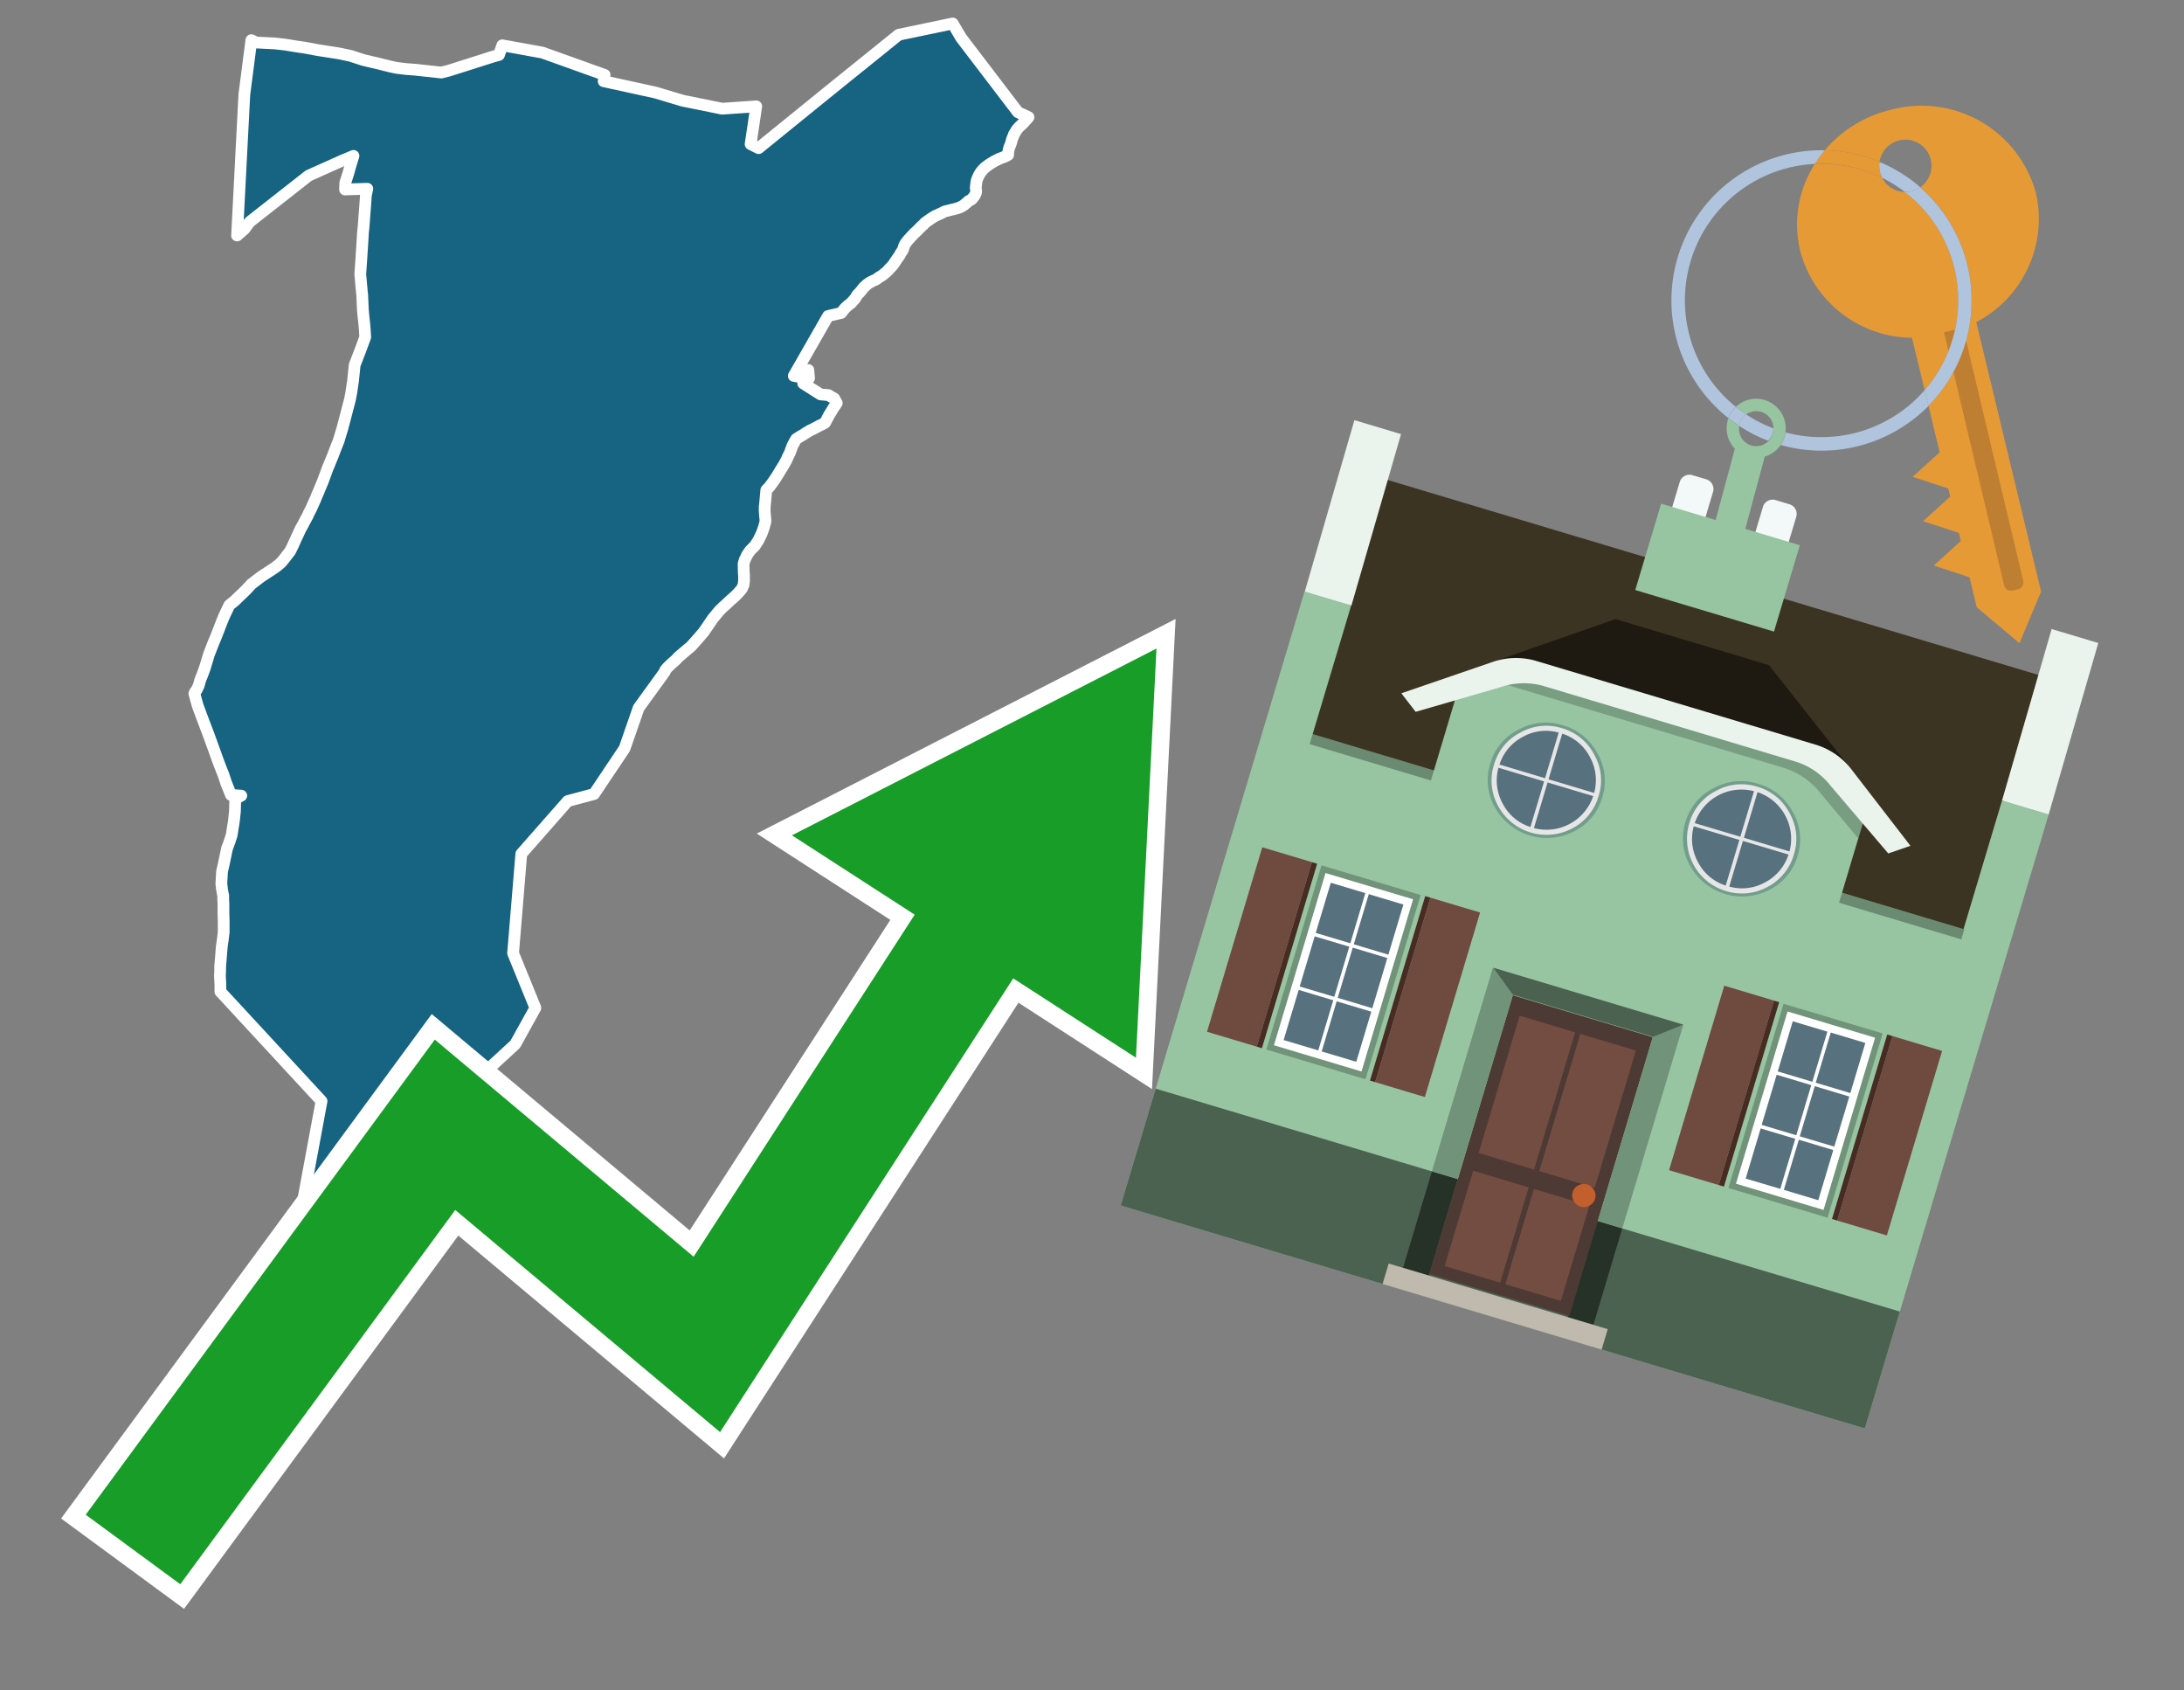 <svg id="Text" xmlns="http://www.w3.org/2000/svg" width="93.05" height="72" viewBox="0 0 93.05 72"><rect x="0" y="0" width="93.05" height="72" fill="#808080" stroke="none"/><polygon points="10.91,1.81 11.71,1.85 12.15,1.9 12.64,1.98 12.98,2.03 13.26,2.08 13.41,2.11 13.58,2.14 14.03,2.21 14.47,2.28 14.94,2.38 15.31,2.5 15.46,2.55 15.92,2.66 16.14,2.71 16.29,2.75 16.41,2.78 16.54,2.81 16.66,2.84 16.89,2.89 17.3,2.94 17.7,2.97 18.8,3.09 19.12,3.01 21.01,2.41 21.26,2.34 21.4,1.93 23.11,2.24 25.76,3.19 25.72,3.46 27.92,3.94 29.09,4.29 30.77,4.63 32.22,4.53 31.98,6.14 32.32,6.31 35.45,3.77 38.29,1.48 40.59,1 40.95,1.61 43.37,4.78 43.82,4.99 43.78,5.04 43.71,5.12 43.58,5.26 43.43,5.4 43.33,5.51 43.31,5.54 43.27,5.61 43.22,5.69 43.2,5.72 43.17,5.81 43.12,5.92 43.11,5.96 43.08,6.08 43.03,6.21 43,6.28 42.97,6.4 42.96,6.45 42.95,6.6 42.82,6.67 42.74,6.7 42.58,6.76 42.36,6.87 42.28,6.92 42.18,6.98 42.12,7.02 41.96,7.14 41.88,7.22 41.84,7.27 41.81,7.3 41.75,7.39 41.73,7.42 41.68,7.52 41.64,7.61 41.63,7.64 41.61,7.7 41.59,7.82 41.59,7.87 41.58,7.91 41.57,8 41.59,8.11 41.58,8.22 41.52,8.34 41.45,8.43 41.41,8.48 41.35,8.52 41.27,8.56 41.16,8.66 41.12,8.69 41.09,8.72 41,8.78 40.9,8.83 40.82,8.86 40.65,8.91 40.51,8.94 40.4,8.97 40.27,9 40.2,9.03 40.13,9.07 40.02,9.12 39.91,9.17 39.84,9.2 39.65,9.32 39.61,9.35 39.52,9.41 39.4,9.5 39.33,9.58 39.27,9.63 39.21,9.69 39.11,9.79 39.01,9.89 38.97,9.92 38.83,10.07 38.8,10.1 38.75,10.16 38.69,10.22 38.67,10.25 38.63,10.3 38.58,10.36 38.55,10.42 38.53,10.45 38.5,10.54 38.48,10.61 38.44,10.69 38.41,10.73 38.36,10.81 38.32,10.89 38.26,10.97 38.21,11.04 38.16,11.12 38.12,11.17 38.11,11.2 38.08,11.24 37.99,11.35 37.93,11.41 37.88,11.46 37.85,11.5 37.77,11.58 37.71,11.63 37.6,11.72 37.47,11.8 37.41,11.84 37.36,11.88 37.32,11.91 37.22,11.95 37.08,12.02 37,12.07 36.92,12.13 36.86,12.19 36.81,12.23 36.65,12.43 36.51,12.58 36.46,12.67 36.43,12.72 36.4,12.75 36.34,12.82 36.31,12.85 36.26,12.91 36.14,13 36.03,13.1 35.99,13.14 35.91,13.24 35.87,13.29 35.84,13.33 35.28,13.46 33.82,16.01 33.97,16.04 34.23,15.94 34.29,15.86 34.3,15.8 34.44,15.76 34.47,16.11 34.22,16.33 34.96,16.8 35.3,16.83 35.36,16.87 35.43,16.91 35.54,16.97 35.65,17.17 35.57,17.29 35.52,17.36 35.5,17.39 35.46,17.46 35.42,17.52 35.4,17.56 35.38,17.59 35.36,17.62 35.34,17.65 35.32,17.68 35.29,17.75 35.26,17.8 35.23,17.86 35.19,17.93 35.15,18.01 35,18.09 34.91,18.13 34.84,18.17 34.78,18.2 34.65,18.27 34.52,18.33 34.47,18.36 34.39,18.41 34.32,18.45 34.26,18.49 34.18,18.54 34.06,18.61 34,18.65 33.92,18.7 33.9,18.74 33.86,18.8 33.84,18.84 33.83,18.87 33.79,18.93 33.77,18.97 33.69,19.18 33.68,19.21 33.66,19.27 33.63,19.33 33.58,19.43 33.55,19.5 33.51,19.59 33.39,19.81 33.27,20 33.18,20.15 33.12,20.25 33.03,20.39 32.94,20.52 32.86,20.63 32.82,20.68 32.78,20.74 32.65,20.87 32.64,20.96 32.59,21.52 32.58,21.55 32.58,21.72 32.58,21.78 32.6,22.04 32.61,22.12 32.61,22.23 32.54,22.48 32.48,22.65 32.45,22.73 32.39,22.85 32.32,23 32.16,23.25 31.96,23.45 31.92,23.51 31.89,23.55 31.86,23.59 31.83,23.64 31.74,23.83 31.72,23.87 31.68,24.02 31.69,24.43 31.7,24.48 31.7,24.53 31.7,24.75 31.69,24.78 31.69,24.83 31.68,24.91 31.61,25.07 31.46,25.25 31.43,25.28 31.38,25.33 31.29,25.42 31.15,25.54 30.86,25.81 30.81,25.85 30.75,25.91 30.64,26.02 30.45,26.25 30.36,26.36 30.19,26.61 30.13,26.7 29.97,26.93 29.72,27.22 29.46,27.51 29.42,27.55 29.31,27.64 28.98,27.92 28.87,28.02 28.8,28.1 28.64,28.24 28.43,28.44 28.34,28.55 28.33,28.6 28.16,28.84 27.21,30.15 26.61,31.88 25.31,33.82 24.19,34.12 22.21,36.37 21.86,40.6 22.81,42.93 21.95,44.48 20.82,45.52 20.72,45.58 19.7,46.21 19.61,46.35 19.49,45.91 18.98,46.39 18.81,46.59 18.33,47.13 18.24,47.27 17.77,47.97 17.67,48.09 17.29,48.52 17.06,48.75 16.64,49.15 16.58,49.2 16.3,49.43 16.1,49.6 15.94,49.73 15.8,49.84 15.74,49.88 15.68,49.91 15.55,49.96 15.45,49.99 15.26,50.05 14.8,50.15 14.55,50.21 14.32,50.27 14.21,50.3 14.01,50.4 13.7,50.53 13.4,50.66 13.12,50.85 12.94,50.99 13.7,46.9 9.55,42.41 9.39,42.24 9.39,41.94 9.37,41.57 9.38,41.37 9.38,41.17 9.41,40.81 9.45,40.31 9.49,40.04 9.53,39.71 9.53,39.21 9.52,38.86 9.52,38.48 9.51,38.34 9.51,38.29 9.51,38.14 9.49,38.06 9.45,37.83 9.45,37.78 9.43,37.66 9.46,37.12 9.53,36.82 9.67,36.15 9.78,35.85 9.79,35.82 9.87,35.57 9.97,34.94 10.01,34.55 10.02,34.15 10.05,34.08 10.07,34.03 10.08,33.99 10.28,33.89 9.84,33.86 9.64,33.36 9.52,33 9.37,32.62 9.25,32.3 9.16,32.04 9.07,31.8 8.89,31.3 8.65,30.67 8.42,30.05 8.31,29.65 8.28,29.54 8.31,29.48 8.38,29.38 8.42,29.3 8.47,29.19 8.53,28.97 8.63,28.72 8.71,28.5 8.74,28.41 8.81,28.18 8.87,27.98 8.9,27.88 8.97,27.7 9.09,27.39 9.2,27.13 9.32,26.82 9.48,26.41 9.56,26.22 9.77,25.78 9.89,25.68 9.99,25.6 10.48,25.13 10.71,24.88 11.13,24.56 11.71,24.18 11.84,24.08 11.98,23.96 12.03,23.9 12.12,23.79 12.36,23.48 12.49,23.22 12.55,23.08 12.81,22.52 12.9,22.36 13,22.17 13.12,21.95 13.15,21.87 13.25,21.68 13.39,21.37 13.44,21.26 13.51,21.08 13.54,21.02 13.76,20.49 13.87,20.19 13.95,19.97 14.03,19.78 14.09,19.63 14.19,19.39 14.2,19.36 14.28,19.15 14.3,19.1 14.43,18.77 14.59,18.24 14.91,17.02 14.96,16.76 15,16.5 15.02,16.36 15.04,16.24 15.11,15.55 15.18,15.37 15.38,14.85 15.45,14.66 15.52,14.47 15.56,14.36 15.55,14.18 15.54,14.01 15.52,13.79 15.5,13.6 15.49,13.52 15.48,13.42 15.46,13.19 15.43,12.53 15.42,12.46 15.35,11.69 15.43,10.49 15.46,9.99 15.46,9.95 15.49,9.66 15.5,9.54 15.52,9.26 15.56,8.75 15.59,8.31 15.65,8.04 14.7,8.07 14.71,7.79 14.85,7.35 14.93,7.06 15.06,6.64 14.58,6.84 13.15,7.48 10.64,9.45 10.41,9.76 10.1,10.03 10.41,4.03 10.71,1.71 " fill="#166382" stroke="#fff" stroke-linejoin="round" stroke-width="0.5"/><polygon points="49.272 27.624 33.741 35.58 38.97 38.959 29.553 53.529 18.525 44.281 3.652 64.518 7.681 67.479 19.396 51.538 30.678 60.999 43.169 41.673 48.398 45.053 49.272 27.624" fill="none" stroke="#fff" stroke-miterlimit="10" stroke-width="1.5"/><polygon points="49.272 27.624 33.741 35.58 38.97 38.959 29.553 53.529 18.525 44.281 3.652 64.518 7.681 67.479 19.396 51.538 30.678 60.999 43.169 41.673 48.398 45.053 49.272 27.624" fill="#179d28"/><path d="M80.19,7.577a1.16,1.16,0,0,1-.094-.251,1.114,1.114,0,0,1-.018-.429A6.367,6.367,0,0,0,77.743,6.4a5.269,5.269,0,0,0-.423.577c.1,0,.192-.007.288-.007A5.794,5.794,0,0,1,80.19,7.577Z" fill="#e69a35"/><path d="M77.608,6.4A6.394,6.394,0,0,0,73.64,17.81a1.26,1.26,0,0,1,.317-.48A5.821,5.821,0,0,1,77.32,6.981a5.269,5.269,0,0,1,.423-.577Z" fill="#b0c4de"/><path d="M84.2,13.72a4.962,4.962,0,0,0,2.545-5.48,5.047,5.047,0,0,0-6.179-3.566A5.322,5.322,0,0,0,77.743,6.4a6.367,6.367,0,0,1,2.335.493,1.114,1.114,0,1,1,1.736,1.084,6.392,6.392,0,0,1,.347,9.3l.479,1.985-.438.4-.716.648.92.3.6.2.082.341-.438.4-.716.648.92.3.605.2.082.341-.438.4-.716.649.92.3.605.2.307,1.274,1.821,1.534.921-2.2Z" fill="#e69a35"/><path d="M81.154,8.179a1.115,1.115,0,0,1-.964-.6,5.794,5.794,0,0,0-2.582-.6c-.1,0-.192,0-.288.007a4.783,4.783,0,0,0-.625,3.685,4.962,4.962,0,0,0,4.765,3.715L82,16.617a5.82,5.82,0,0,0-.846-8.438Z" fill="#e69a35"/><path d="M74.1,18.142a6.386,6.386,0,0,0,1.232.63.73.73,0,0,0,.224-.527h0a5.783,5.783,0,0,1-1.159-.593A.733.733,0,0,0,74.1,18.142Z" fill="#b0c4de"/><path d="M74.4,17.652q-.228-.152-.44-.322a1.26,1.26,0,0,0-.317.48c.148.117.3.228.46.332A.733.733,0,0,1,74.4,17.652Z" fill="#b0c4de"/><path d="M74.824,16.984a1.257,1.257,0,0,0-.867.346c.141.114.288.222.44.322a.731.731,0,0,1,1.159.593h0a.732.732,0,1,1-1.463,0,.7.7,0,0,1,.007-.1c-.158-.1-.312-.215-.46-.332a1.258,1.258,0,0,0,.273,1.3l-.979,3.635,1.275.341.98-3.639a1.266,1.266,0,0,0,.681-.5,1.249,1.249,0,0,0,.2-.538,1.328,1.328,0,0,0,.012-.168A1.262,1.262,0,0,0,74.824,16.984Z" fill="#97c4a1"/><path d="M85.974,25.1l-.226.053a.3.3,0,0,1-.362-.223l-2.56-10.777.81-.193L86.2,24.736A.3.3,0,0,1,85.974,25.1Z" fill="#bf7f32"/><path d="M80.1,7.326a1.16,1.16,0,0,0,.094.251,5.833,5.833,0,0,1,.964.6,1.137,1.137,0,0,0,.287-.031,1.108,1.108,0,0,0,.373-.167A6.371,6.371,0,0,0,80.078,6.9,1.114,1.114,0,0,0,80.1,7.326Z" fill="#b0c4de"/><path d="M77.608,18.618a5.836,5.836,0,0,1-1.534-.2,1.24,1.24,0,0,1-.2.537,6.4,6.4,0,0,0,6.291-1.666L82,16.617A5.807,5.807,0,0,1,77.608,18.618Z" fill="#b0c4de"/><path d="M81.814,7.981a1.108,1.108,0,0,1-.373.167,1.137,1.137,0,0,1-.287.031A5.82,5.82,0,0,1,82,16.617l.161.667a6.392,6.392,0,0,0-.347-9.3Z" fill="#b0c4de"/><polygon points="83.79 39.753 55.78 31.364 58.988 20.404 86.964 28.783 83.79 39.753 83.79 39.753" fill="#3c3422" fill-rule="evenodd"/><polygon points="81.705 53.32 87.284 34.692 85.297 34.097 83.656 39.575 55.926 31.269 57.567 25.791 55.579 25.196 47.746 51.348 79.451 60.844 81.705 53.32" fill="#97c4a1" fill-rule="evenodd"/><rect x="69.522" y="21.148" width="0.444" height="28.983" transform="translate(15.592 92.226) rotate(-73.326)" opacity="0.3"/><polygon points="87.284 34.692 85.297 34.097 87.411 26.793 89.398 27.388 87.284 34.692 87.284 34.692" fill="#eaf3ec" fill-rule="evenodd"/><polygon points="57.578 25.794 55.591 25.199 57.705 17.896 59.692 18.491 57.578 25.794 57.578 25.794" fill="#eaf3ec" fill-rule="evenodd"/><polygon points="79.451 60.844 80.943 55.865 49.238 46.369 47.747 51.348 79.451 60.844 79.451 60.844" fill="#4c6251" fill-rule="evenodd"/><path d="M71.566,20.528l-.522,1.743,1.418.425.523-1.744a.432.432,0,0,0-.289-.536l-.593-.177A.431.431,0,0,0,71.566,20.528Z" fill="#f3f9f8" fill-rule="evenodd"/><path d="M75.111,21.589l-.522,1.743,1.418.425.522-1.743a.43.43,0,0,0-.289-.536l-.593-.178A.43.43,0,0,0,75.111,21.589Z" fill="#f3f9f8" fill-rule="evenodd"/><polygon points="75.368 28.329 68.829 26.37 63.807 28.121 78.733 32.591 75.368 28.329" fill="#1e1a11"/><polygon points="78.248 32.422 64.442 28.287 62.236 28.998 60.064 36.247 77.453 41.455 79.651 34.116 78.248 32.422" fill="#97c4a1"/><path d="M77.74,32.516S65.088,28.725,65,28.7l-.938.43,11.892,3.562a3.175,3.175,0,0,1,1.532,1l1.685,2.02.327-1.09Z" fill-rule="evenodd" opacity="0.2"/><path d="M77.35,31.716,65.458,28.154a3.041,3.041,0,0,0-1.854.037l-3.9,1.339.611.79,3.626-1.054a3.045,3.045,0,0,1,1.855-.037l10.673,3.2A3.028,3.028,0,0,1,78,33.477l2.45,2.874.945-.325-2.518-3.26A3.036,3.036,0,0,0,77.35,31.716Z" fill="#eaf3ec"/><polygon points="76.683 23.223 70.773 21.453 69.671 25.132 75.581 26.902 76.683 23.223 76.683 23.223" fill="#97c4a1" fill-rule="evenodd"/><g id="Symbol_9_0_Layer2_0_MEMBER_8_MEMBER_21_MEMBER_0_FILL" data-name="Symbol 9 0 Layer2 0 MEMBER 8 MEMBER 21 MEMBER 0 FILL"><path d="M66.584,30.892a2.39,2.39,0,0,0-1.891.189,2.317,2.317,0,0,0-1.2,1.448A2.345,2.345,0,0,0,63.7,34.4a2.528,2.528,0,0,0,3.367,1.008,2.339,2.339,0,0,0,1.2-1.447,2.313,2.313,0,0,0-.208-1.87A2.394,2.394,0,0,0,66.584,30.892Z" fill="#729d8c"/></g><g id="Symbol_9_0_Layer2_0_MEMBER_8_MEMBER_21_MEMBER_1_FILL" data-name="Symbol 9 0 Layer2 0 MEMBER 8 MEMBER 21 MEMBER 1 FILL"><path d="M66.547,31.016a2.241,2.241,0,0,0-1.769.185,2.213,2.213,0,0,0-1.127,1.376,2.239,2.239,0,0,0,.185,1.768,2.341,2.341,0,0,0,3.145.942,2.234,2.234,0,0,0,1.126-1.376,2.207,2.207,0,0,0-.185-1.768A2.237,2.237,0,0,0,66.547,31.016Z" fill="#e6e6e6"/></g><g id="Symbol_9_0_Layer2_0_MEMBER_8_MEMBER_21_MEMBER_2_MEMBER_0_FILL" data-name="Symbol 9 0 Layer2 0 MEMBER 8 MEMBER 21 MEMBER 2 MEMBER 0 FILL"><path d="M65.787,33.284,63.843,32.7a2.036,2.036,0,0,0,.186,1.539,2.015,2.015,0,0,0,1.175.986Z" fill="#58717f"/></g><g id="Symbol_9_0_Layer2_0_MEMBER_8_MEMBER_21_MEMBER_2_MEMBER_1_FILL" data-name="Symbol 9 0 Layer2 0 MEMBER 8 MEMBER 21 MEMBER 2 MEMBER 1 FILL"><path d="M65.827,33.148l.582-1.944a2.01,2.01,0,0,0-1.523.178,2.037,2.037,0,0,0-1,1.183Z" fill="#58717f"/></g><g id="Symbol_9_0_Layer2_0_MEMBER_8_MEMBER_21_MEMBER_2_MEMBER_2_FILL" data-name="Symbol 9 0 Layer2 0 MEMBER 8 MEMBER 21 MEMBER 2 MEMBER 2 FILL"><path d="M67.878,33.91l-1.943-.582-.582,1.944a2.1,2.1,0,0,0,2.525-1.362Z" fill="#58717f"/></g><g id="Symbol_9_0_Layer2_0_MEMBER_8_MEMBER_21_MEMBER_2_MEMBER_3_FILL" data-name="Symbol 9 0 Layer2 0 MEMBER 8 MEMBER 21 MEMBER 2 MEMBER 3 FILL"><path d="M66.558,31.249l-.582,1.943,1.943.582a2.031,2.031,0,0,0-.186-1.539A2.009,2.009,0,0,0,66.558,31.249Z" fill="#58717f"/></g><g id="Symbol_9_0_Layer2_0_MEMBER_8_MEMBER_21_MEMBER_0_FILL-2" data-name="Symbol 9 0 Layer2 0 MEMBER 8 MEMBER 21 MEMBER 0 FILL"><path d="M74.9,33.384a2.4,2.4,0,0,0-1.891.189,2.316,2.316,0,0,0-1.2,1.448,2.341,2.341,0,0,0,.209,1.87A2.527,2.527,0,0,0,75.387,37.9a2.345,2.345,0,0,0,1.2-1.447,2.314,2.314,0,0,0-.209-1.87A2.389,2.389,0,0,0,74.9,33.384Z" fill="#729d8c"/></g><g id="Symbol_9_0_Layer2_0_MEMBER_8_MEMBER_21_MEMBER_1_FILL-2" data-name="Symbol 9 0 Layer2 0 MEMBER 8 MEMBER 21 MEMBER 1 FILL"><path d="M74.867,33.508a2.239,2.239,0,0,0-1.768.185,2.21,2.21,0,0,0-1.127,1.376,2.316,2.316,0,0,0,1.564,2.883,2.261,2.261,0,0,0,1.765-.173A2.237,2.237,0,0,0,76.428,36.4a2.209,2.209,0,0,0-.185-1.769A2.239,2.239,0,0,0,74.867,33.508Z" fill="#e6e6e6"/></g><g id="Symbol_9_0_Layer2_0_MEMBER_8_MEMBER_21_MEMBER_2_MEMBER_0_FILL-2" data-name="Symbol 9 0 Layer2 0 MEMBER 8 MEMBER 21 MEMBER 2 MEMBER 0 FILL"><path d="M74.107,35.776l-1.943-.582a2.031,2.031,0,0,0,.186,1.539,2.009,2.009,0,0,0,1.175.986Z" fill="#58717f"/></g><g id="Symbol_9_0_Layer2_0_MEMBER_8_MEMBER_21_MEMBER_2_MEMBER_1_FILL-2" data-name="Symbol 9 0 Layer2 0 MEMBER 8 MEMBER 21 MEMBER 2 MEMBER 1 FILL"><path d="M74.148,35.64,74.73,33.7a2.1,2.1,0,0,0-2.525,1.362Z" fill="#58717f"/></g><g id="Symbol_9_0_Layer2_0_MEMBER_8_MEMBER_21_MEMBER_2_MEMBER_2_FILL-2" data-name="Symbol 9 0 Layer2 0 MEMBER 8 MEMBER 21 MEMBER 2 MEMBER 2 FILL"><path d="M76.2,36.4l-1.943-.582-.582,1.944a2.015,2.015,0,0,0,1.523-.178A2.036,2.036,0,0,0,76.2,36.4Z" fill="#58717f"/></g><g id="Symbol_9_0_Layer2_0_MEMBER_8_MEMBER_21_MEMBER_2_MEMBER_3_FILL-2" data-name="Symbol 9 0 Layer2 0 MEMBER 8 MEMBER 21 MEMBER 2 MEMBER 3 FILL"><path d="M74.879,33.741,74.3,35.684l1.943.582a2.1,2.1,0,0,0-1.361-2.525Z" fill="#58717f"/></g><polygon points="51.426 43.946 53.542 44.58 55.896 36.723 53.78 36.089 51.426 43.946 51.426 43.946" fill="#6e4a3f" fill-rule="evenodd"/><polygon points="53.542 44.58 53.764 44.647 56.117 36.789 55.896 36.723 53.542 44.58 53.542 44.58" fill="#482b22" fill-rule="evenodd"/><polygon points="60.706 46.726 58.59 46.092 60.943 38.235 63.059 38.868 60.706 46.726 60.706 46.726" fill="#6e4a3f" fill-rule="evenodd"/><polygon points="58.59 46.092 58.368 46.026 60.722 38.168 60.943 38.235 58.59 46.092 58.59 46.092" fill="#482b22" fill-rule="evenodd"/><rect x="53.146" y="39.209" width="8.19" height="4.408" transform="translate(1.145 84.365) rotate(-73.326)" fill="#719379"/><polygon points="60.205 38.304 56.474 37.187 54.277 44.522 58.008 45.639 60.205 38.304 60.205 38.304" fill="#fff" fill-rule="evenodd"/><path d="M59.792,38.527l-.64,2.136-1.474-.442.639-2.135,1.475.441Zm-1.621-.485-.64,2.136-1.474-.442L56.7,37.6l1.474.442Zm-2.158,1.84,1.475.441-.64,2.136-1.474-.441.639-2.136Zm-.683,2.282,1.474.441-.639,2.136L54.69,44.3l.64-2.135Zm.981,2.621.639-2.136,1.475.442-.64,2.135-1.474-.441Zm2.158-1.84L56.994,42.5l.64-2.136,1.474.442-.639,2.136Z" fill="#58717f" fill-rule="evenodd"/><polygon points="80.39 52.621 78.274 51.988 80.628 44.13 82.743 44.764 80.39 52.621 80.39 52.621" fill="#6e4a3f" fill-rule="evenodd"/><polygon points="78.274 51.988 78.053 51.921 80.406 44.064 80.628 44.13 78.274 51.988 78.274 51.988" fill="#482b22" fill-rule="evenodd"/><polygon points="71.111 49.842 73.227 50.476 75.58 42.619 73.464 41.985 71.111 49.842 71.111 49.842" fill="#6e4a3f" fill-rule="evenodd"/><polygon points="73.227 50.476 73.448 50.542 75.802 42.685 75.58 42.619 73.227 50.476 73.227 50.476" fill="#482b22" fill-rule="evenodd"/><rect x="72.83" y="45.105" width="8.19" height="4.408" transform="translate(9.534 107.426) rotate(-73.326)" fill="#719379"/><polygon points="76.159 43.083 79.889 44.2 77.692 51.535 73.962 50.418 76.159 43.083 76.159 43.083" fill="#fff" fill-rule="evenodd"/><path d="M76.381,43.5l1.475.442-.64,2.135-1.475-.441.64-2.136ZM78,43.981l1.474.442-.64,2.136-1.474-.442L78,43.981Zm.791,2.724-.64,2.135L76.679,48.4l.64-2.136,1.474.442Zm-.684,2.282-.639,2.135L76,50.68l.64-2.135,1.474.442Zm-2.26,1.65L74.375,50.2l.639-2.135,1.475.441-.64,2.136Zm-.791-2.724.64-2.135,1.474.441-.639,2.136-1.475-.442Z" fill="#58717f" fill-rule="evenodd"/><polygon points="67.888 56.431 69.118 52.323 68.019 51.994 66.789 56.102 67.888 56.431 67.888 56.431" fill="#263128" fill-rule="evenodd"/><polygon points="60.877 54.331 62.108 50.223 61.007 49.894 59.776 54.002 60.877 54.331 60.877 54.331" fill="#263128" fill-rule="evenodd"/><g id="Symbol_9_0_Layer2_0_MEMBER_8_MEMBER_12_MEMBER_0_FILL" data-name="Symbol 9 0 Layer2 0 MEMBER 8 MEMBER 12 MEMBER 0 FILL"><path d="M70.418,44.178l-5.965-1.786L60.9,54.27l5.964,1.786Z" fill="#4e3a34"/></g><g id="Symbol_9_0_Layer2_0_MEMBER_8_MEMBER_12_MEMBER_1_MEMBER_0_FILL" data-name="Symbol 9 0 Layer2 0 MEMBER 8 MEMBER 12 MEMBER 1 MEMBER 0 FILL"><path d="M65.358,49.815l1.75-5.843-2.363-.708L63,49.107Z" fill="#744d42"/></g><g id="Symbol_9_0_Layer2_0_MEMBER_8_MEMBER_12_MEMBER_1_MEMBER_1_FILL" data-name="Symbol 9 0 Layer2 0 MEMBER 8 MEMBER 12 MEMBER 1 MEMBER 1 FILL"><path d="M67.331,44.039l-1.75,5.842,2.364.708,1.75-5.842Z" fill="#744d42"/></g><g id="Symbol_9_0_Layer2_0_MEMBER_8_MEMBER_12_MEMBER_2_MEMBER_0_FILL" data-name="Symbol 9 0 Layer2 0 MEMBER 8 MEMBER 12 MEMBER 2 MEMBER 0 FILL"><path d="M63.915,54.633l1.215-4.058-2.363-.707-1.215,4.057Z" fill="#744d42"/></g><g id="Symbol_9_0_Layer2_0_MEMBER_8_MEMBER_12_MEMBER_2_MEMBER_1_FILL" data-name="Symbol 9 0 Layer2 0 MEMBER 8 MEMBER 12 MEMBER 2 MEMBER 1 FILL"><path d="M66.5,55.407l1.215-4.057-2.363-.708L64.138,54.7Z" fill="#744d42"/></g><g id="Symbol_9_0_Layer2_0_MEMBER_8_MEMBER_13_FILL" data-name="Symbol 9 0 Layer2 0 MEMBER 8 MEMBER 13 FILL"><path d="M67.959,51.058a.439.439,0,0,0-.045-.367.487.487,0,0,0-.669-.2.445.445,0,0,0-.239.282.457.457,0,0,0,.041.378.481.481,0,0,0,.293.242.459.459,0,0,0,.377-.042A.453.453,0,0,0,67.959,51.058Z" fill="#c35e2d"/></g><g id="Symbol_9_0_Layer2_0_MEMBER_8_MEMBER_14_FILL" data-name="Symbol 9 0 Layer2 0 MEMBER 8 MEMBER 14 FILL"><path d="M64.557,42.047l-.951-.833-2.6,8.68,1.1.329Z" fill="#719379"/></g><g id="Symbol_9_0_Layer2_0_MEMBER_8_MEMBER_15_FILL" data-name="Symbol 9 0 Layer2 0 MEMBER 8 MEMBER 15 FILL"><path d="M71.718,43.643l-1.2.19L68.072,52.01l1.046.313Z" fill="#719379"/></g><g id="Symbol_9_0_Layer2_0_MEMBER_8_MEMBER_16_FILL" data-name="Symbol 9 0 Layer2 0 MEMBER 8 MEMBER 16 FILL"><path d="M63.627,41.22l.836,1.156,5.961,1.786,1.294-.519Z" fill="#4c6251"/></g><polygon points="58.905 54.69 59.166 53.819 68.498 56.614 68.237 57.485 58.905 54.69 58.905 54.69" fill="#c0b9ad" fill-rule="evenodd"/></svg>
